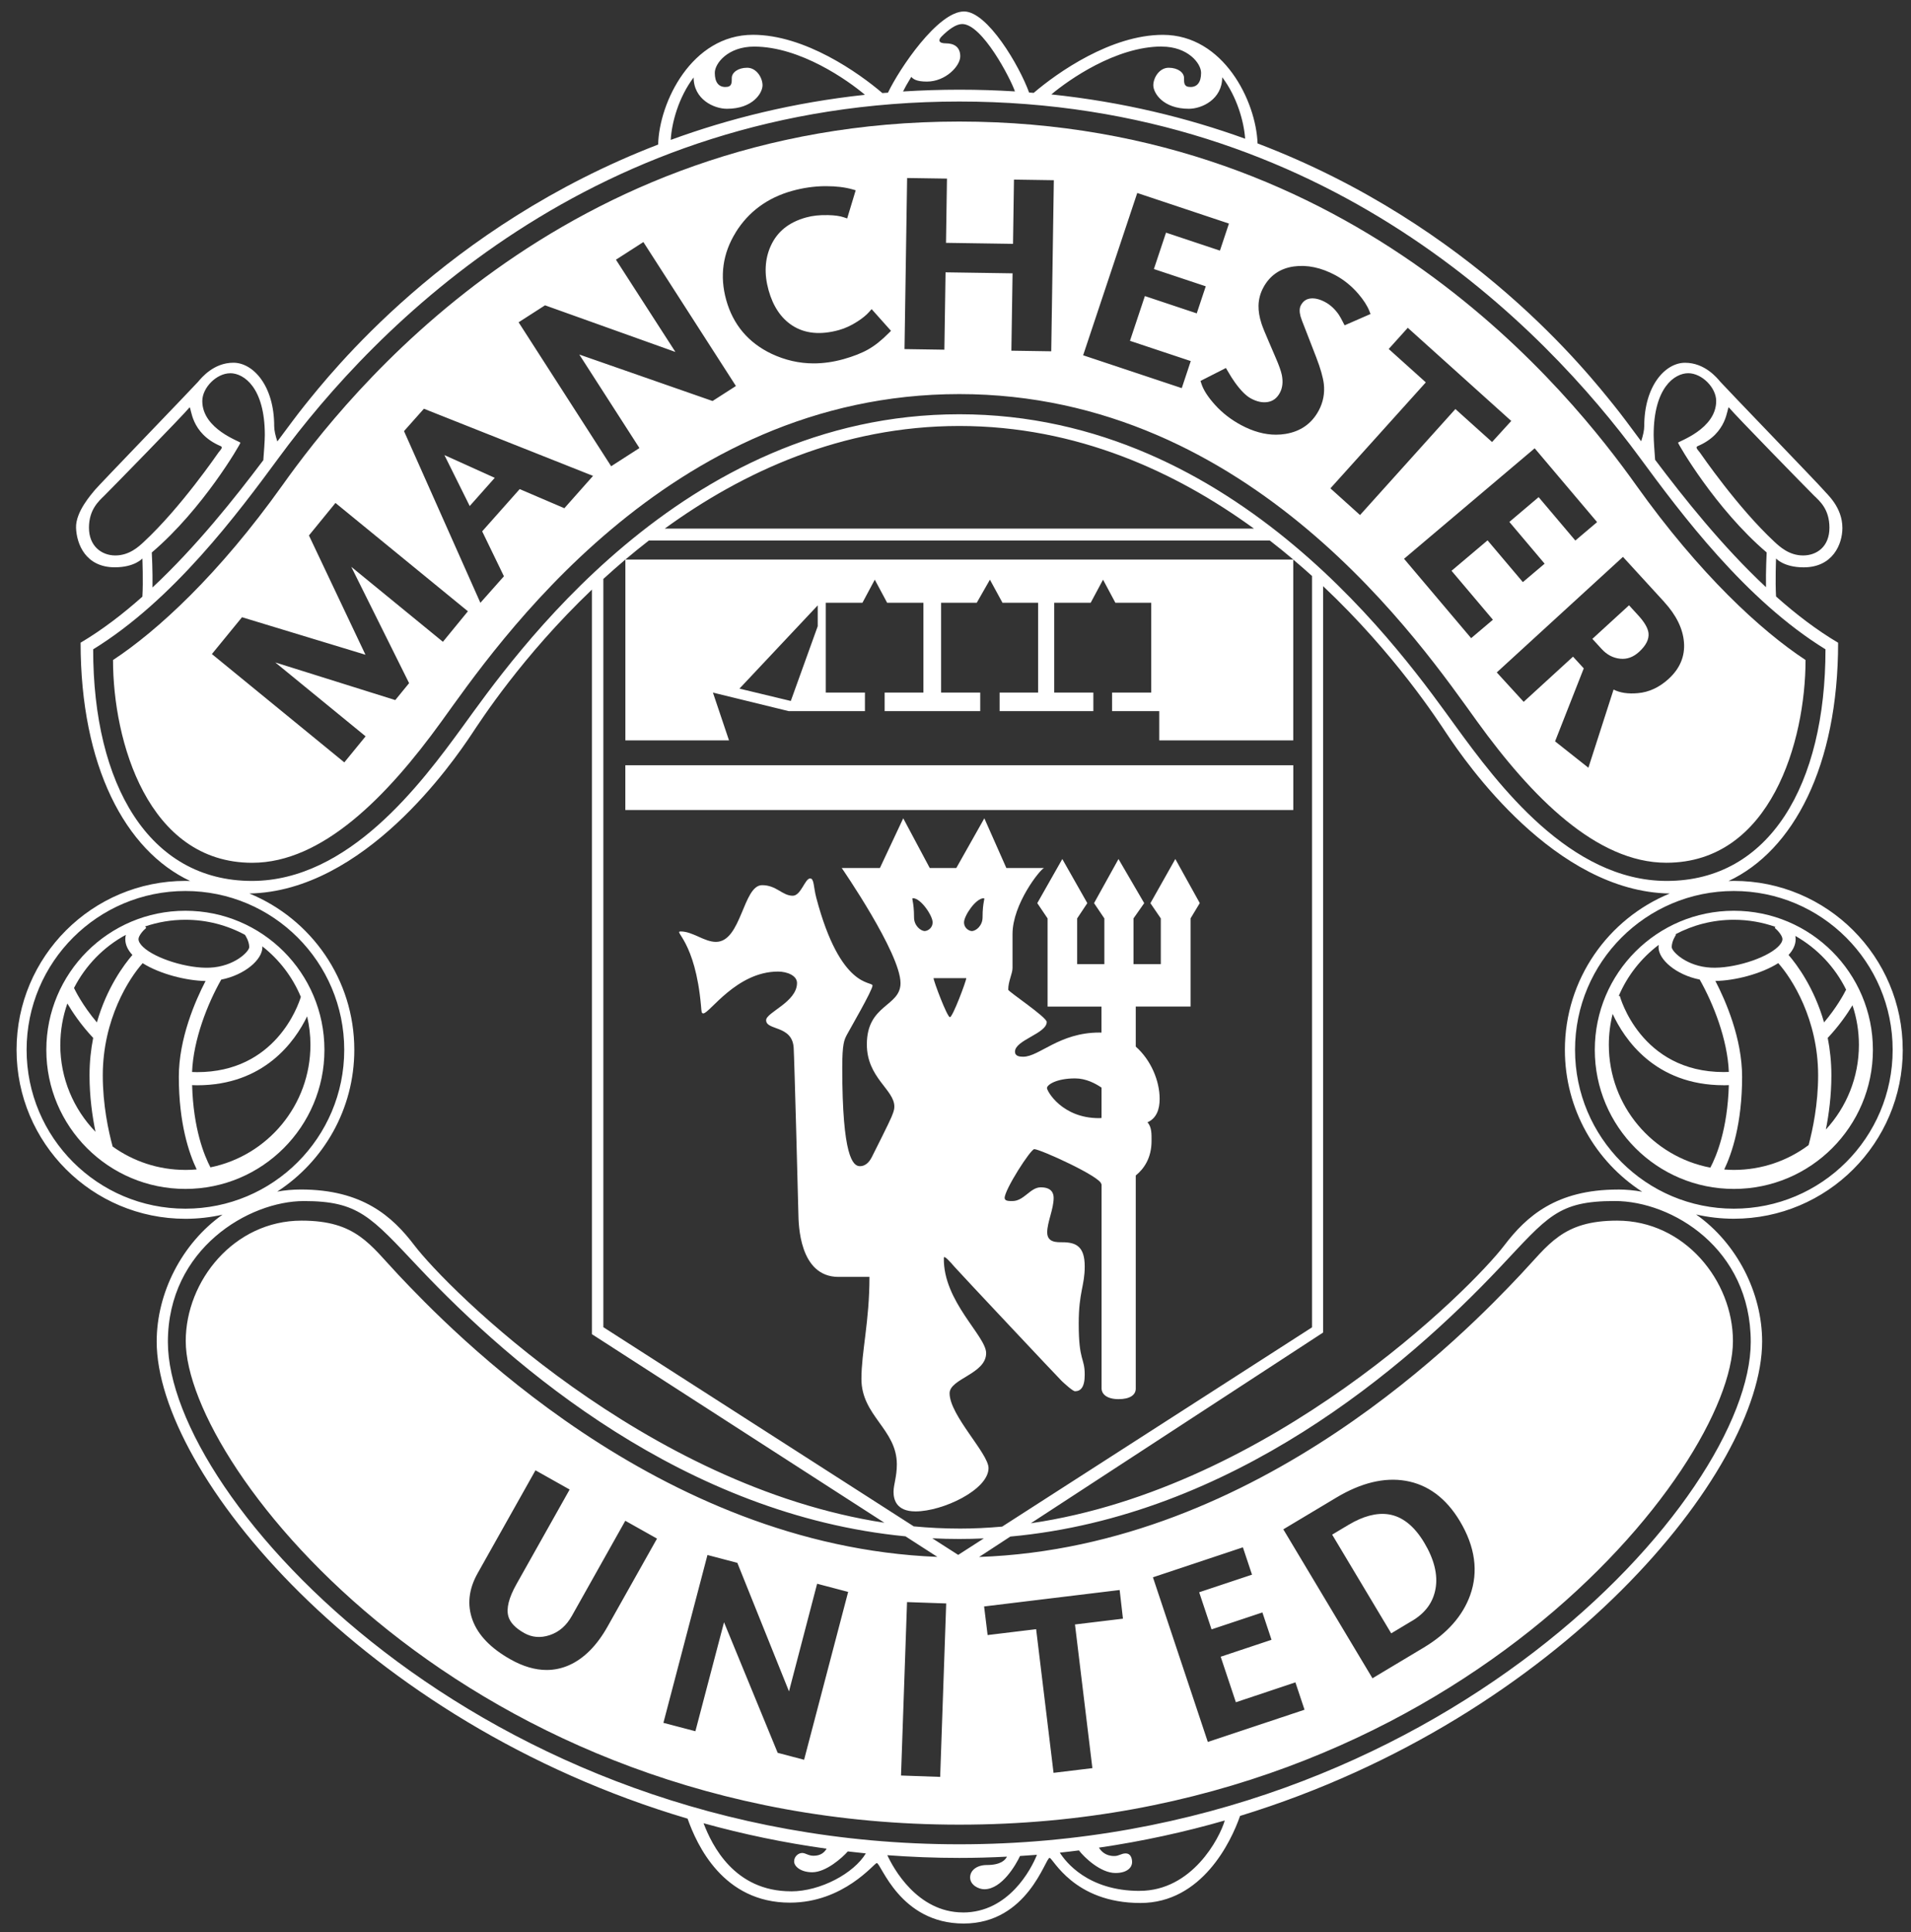 <svg width="92" height="93" viewBox="0 0 92 93" fill="none" xmlns="http://www.w3.org/2000/svg">
<rect x="0" y="0" width="92" height="93" fill="#333333" stroke="none"/>
<g clip-path="url(#clip0_6232_4943)">
<path d="M67.984 78.016C68.629 77.63 68.998 77.12 69.113 76.455C69.227 75.791 69.043 75.051 68.566 74.254C68.085 73.448 67.502 72.987 66.838 72.889C66.268 72.806 65.621 72.977 64.917 73.398L64.133 73.867L66.976 78.618L67.982 78.014L67.984 78.016Z" fill="white"/>
<path d="M91.602 50.532C91.602 46.042 87.96 42.4 83.47 42.4C83.385 42.4 83.299 42.403 83.215 42.407C86.338 40.943 88.491 36.872 88.491 30.937C87.455 30.324 86.454 29.558 85.503 28.71C85.46 27.983 85.503 26.881 85.503 26.881C85.503 26.881 85.87 27.308 86.832 27.308C88.231 27.308 88.697 26.197 88.697 25.414C88.697 24.393 87.934 23.768 87.785 23.58C87.636 23.392 82.995 18.582 82.826 18.383C82.658 18.184 82.072 17.461 81.121 17.461C80.17 17.461 79.158 18.571 79.158 20.506C79.158 20.712 79.097 20.972 79.009 21.24C78.481 20.529 78.04 19.931 77.701 19.514C76.505 18.032 70.885 10.838 60.542 6.904C60.469 4.867 58.903 1.677 55.983 1.677C53.486 1.677 50.908 3.493 49.765 4.47C49.692 4.464 49.617 4.459 49.543 4.454C49.079 3.171 47.542 0.552 46.412 0.552C45.147 0.552 43.291 3.321 42.749 4.461C42.659 4.468 42.569 4.473 42.48 4.48C41.342 3.508 38.754 1.675 36.248 1.675C33.301 1.675 31.732 4.925 31.685 6.958C21.433 10.904 15.859 18.037 14.667 19.512C14.329 19.931 13.884 20.535 13.352 21.249C13.261 20.975 13.2 20.712 13.2 20.504C13.2 18.569 12.188 17.459 11.237 17.459C10.286 17.459 9.7 18.183 9.532 18.381C9.363 18.58 4.722 23.39 4.573 23.578C4.424 23.766 3.631 24.63 3.661 25.412C3.692 26.195 4.127 27.306 5.526 27.306C6.488 27.306 6.855 26.88 6.855 26.88C6.855 26.88 6.9 27.994 6.855 28.719C5.908 29.561 4.912 30.324 3.88 30.935C3.88 36.87 6.033 40.942 9.155 42.405C9.08 42.403 9.005 42.4 8.93 42.4C4.439 42.4 0.797 46.04 0.797 50.532C0.797 55.025 4.437 58.665 8.93 58.665C9.542 58.665 10.139 58.595 10.712 58.466C8.749 59.855 7.543 62.241 7.543 64.575C7.543 70.863 17.424 82.899 33.102 87.538C33.557 88.821 34.818 91.581 38.028 91.581C40.624 91.581 42.091 89.674 42.209 89.674C42.417 89.674 43.311 92.586 46.394 92.586C49.477 92.586 50.324 89.426 50.53 89.426C50.69 89.426 51.68 91.597 54.903 91.597C57.864 91.597 59.272 88.642 59.7 87.406C75.131 82.677 84.833 70.802 84.833 64.573C84.833 62.234 83.624 59.842 81.653 58.456C82.237 58.59 82.846 58.662 83.471 58.662C87.962 58.662 91.604 55.022 91.604 50.529L91.602 50.532ZM91.117 50.532C91.117 54.755 87.694 58.178 83.471 58.178C79.249 58.178 75.826 54.755 75.826 50.532C75.826 46.31 79.249 42.887 83.471 42.887C87.694 42.887 91.117 46.31 91.117 50.532ZM83.231 19.61C83.543 19.992 87.063 23.592 87.33 23.854C87.599 24.117 88.073 24.499 88.073 25.402C88.073 26.305 87.473 26.736 86.803 26.736C86.133 26.736 85.682 26.315 85.431 26.084C83.647 24.425 81.907 21.88 81.834 21.779C81.761 21.681 81.594 21.532 81.728 21.475C83.195 20.853 83.131 19.61 83.23 19.61H83.231ZM81.275 17.964C81.936 17.964 82.621 18.659 82.621 19.302C82.621 20.66 80.786 21.249 80.786 21.308C80.786 21.367 82.581 24.488 85.051 26.591C85.051 26.591 85.005 27.48 85.019 28.264C82.911 26.294 81.071 23.974 79.681 22.132C79.652 21.76 79.611 21.194 79.611 20.939C79.611 18.661 80.616 17.964 81.277 17.964H81.275ZM55.931 2.243C57.181 2.243 57.823 3.044 57.823 3.506C57.823 3.968 57.631 4.187 57.314 4.187C56.997 4.187 57.002 4.002 57.002 3.75C57.002 3.497 56.712 3.261 56.263 3.261C55.813 3.261 55.523 3.742 55.523 4.106C55.523 4.47 55.98 5.236 57.235 5.236C57.857 5.236 58.84 4.787 58.84 3.717C59.56 4.667 59.888 5.869 59.944 6.677C57.165 5.672 54.057 4.907 50.614 4.545C51.446 3.846 53.724 2.239 55.933 2.239L55.931 2.243ZM43.872 3.701C43.967 3.803 44.112 3.927 44.622 3.927C45.525 3.927 46.229 3.178 46.229 2.712C46.229 2.247 45.912 2.087 45.545 2.087C45.178 2.087 45.161 1.928 45.328 1.759C45.683 1.403 46.034 1.157 46.324 1.157C47.286 1.157 48.649 3.778 48.862 4.4C47.99 4.346 47.1 4.317 46.186 4.317C45.273 4.317 44.357 4.348 43.474 4.403C43.547 4.253 43.687 4 43.872 3.699V3.701ZM33.392 3.719C33.392 4.789 34.374 5.236 34.997 5.236C36.253 5.236 36.71 4.47 36.71 4.106C36.71 3.742 36.42 3.261 35.97 3.261C35.52 3.261 35.23 3.499 35.23 3.75C35.23 4 35.237 4.187 34.92 4.187C34.603 4.187 34.412 3.968 34.412 3.506C34.412 3.044 35.053 2.243 36.303 2.243C38.528 2.243 40.823 3.871 41.64 4.563C38.186 4.935 35.073 5.715 32.291 6.734C32.335 5.924 32.661 4.692 33.398 3.721L33.392 3.719ZM11.083 17.964C11.744 17.964 12.749 18.661 12.749 20.939C12.749 21.199 12.706 21.778 12.677 22.15C11.287 23.994 9.447 26.31 7.341 28.277C7.355 27.489 7.308 26.593 7.308 26.593C9.779 24.49 11.574 21.369 11.574 21.31C11.574 21.251 9.739 20.662 9.739 19.304C9.739 18.659 10.424 17.966 11.085 17.966L11.083 17.964ZM5.553 26.736C4.883 26.736 4.283 26.279 4.283 25.402C4.283 24.524 4.759 24.117 5.026 23.854C5.293 23.591 8.815 19.992 9.125 19.61C9.223 19.61 9.157 20.853 10.626 21.475C10.76 21.532 10.594 21.679 10.52 21.779C10.447 21.878 8.709 24.424 6.923 26.084C6.673 26.317 6.221 26.736 5.551 26.736H5.553ZM4.485 31.254C8.333 28.888 11.429 24.741 13.437 22.011C18.012 15.793 28.527 4.887 46.183 4.887C63.838 4.887 74.357 15.793 78.932 22.011C80.94 24.741 84.036 28.886 87.883 31.254C87.883 37.76 85.198 42.402 80.24 42.402C75.579 42.402 72.103 37.735 70.085 34.964C67.743 31.75 59.612 19.94 46.183 19.94C32.753 19.94 24.622 31.752 22.282 34.964C20.264 37.735 16.788 42.402 12.127 42.402C7.169 42.402 4.485 37.76 4.485 31.254ZM46.131 74.843L44.884 74.044C45.314 74.066 45.745 74.076 46.183 74.076C46.578 74.076 46.973 74.067 47.363 74.049L46.129 74.843H46.131ZM46.184 73.575C45.446 73.575 44.715 73.537 43.99 73.469L29.047 63.882V27.866C29.387 27.555 29.741 27.243 30.107 26.933V35.637H35.096L34.322 33.337L37.971 34.229H41.64V33.337H39.755V29.013H41.52L42.114 27.902L42.709 29.013H44.454V33.337H42.589V34.229H47.191V33.337H45.307V29.013H47.023L47.657 27.902L48.262 29.013H49.978V33.337H48.124V34.229H52.637V33.337H50.752V29.013H52.508L53.103 27.902L53.697 29.013H55.422V33.337H53.538V34.229H55.809V35.637H62.26V26.935C62.57 27.197 62.873 27.46 63.165 27.725V63.889L48.246 73.481C47.564 73.542 46.874 73.576 46.181 73.576L46.184 73.575ZM61.133 26.018C61.522 26.319 61.898 26.625 62.264 26.933H30.107C30.472 26.625 30.849 26.319 31.237 26.018H61.131H61.133ZM32.004 25.443C35.748 22.72 40.529 20.504 46.186 20.504C51.843 20.504 56.624 22.72 60.368 25.443H32.004ZM39.367 29.138V30.143L38.071 33.74L35.599 33.146L39.368 29.138H39.367ZM1.281 50.532C1.281 46.31 4.704 42.887 8.926 42.887C13.148 42.887 16.572 46.31 16.572 50.532C16.572 54.755 13.148 58.178 8.926 58.178C4.704 58.178 1.281 54.755 1.281 50.532ZM17.057 50.532C17.057 47.133 14.97 44.222 12.005 43.007C17.532 42.905 21.806 36.691 22.718 35.32C23.13 34.702 25.129 31.593 28.497 28.379V64.219L42.577 73.295C31.074 71.541 21.543 62.038 19.943 59.934C18.886 58.545 17.444 57.255 14.488 57.255C14.096 57.255 13.714 57.289 13.345 57.356C15.577 55.907 17.057 53.393 17.057 50.532ZM38.082 91.035C35.35 91.035 34.276 88.819 33.871 87.759C35.766 88.284 37.743 88.699 39.795 88.984C39.694 89.147 39.529 89.324 39.168 89.324C38.91 89.324 38.786 89.19 38.618 89.19C38.449 89.19 38.231 89.344 38.231 89.597C38.231 89.849 38.568 90.118 39.103 90.118C39.77 90.118 40.558 89.41 40.816 89.115C41.104 89.149 41.392 89.181 41.683 89.21C41.109 90.166 39.506 91.037 38.082 91.037V91.035ZM46.362 92.052C44.151 92.052 42.994 89.896 42.718 89.297C43.854 89.382 45.009 89.428 46.184 89.428C46.958 89.428 47.721 89.407 48.477 89.367C48.398 89.528 48.182 89.77 47.503 89.77C47.051 89.77 46.704 90.009 46.704 90.37C46.704 90.732 47.111 90.936 47.388 90.936C48.236 90.936 48.916 89.743 49.106 89.335C49.378 89.317 49.651 89.299 49.921 89.278C49.644 89.975 48.556 92.054 46.362 92.054V92.052ZM54.864 91.015C52.366 91.015 51.29 89.602 51.023 89.174C51.331 89.141 51.637 89.106 51.942 89.066C52.191 89.394 52.977 90.154 53.701 90.154C54.308 90.154 54.502 89.849 54.502 89.638C54.502 89.426 54.421 89.211 54.197 89.211C53.973 89.211 53.88 89.337 53.642 89.337C53.217 89.337 53.009 89.099 52.904 88.934C55.005 88.626 57.029 88.183 58.964 87.626C58.711 88.49 57.388 91.013 54.865 91.013L54.864 91.015ZM84.285 64.595C84.285 72.111 69.209 88.772 46.181 88.772C23.153 88.772 8.082 72.113 8.082 64.595C8.082 60.093 11.998 57.811 14.628 57.811C17.258 57.811 17.843 58.554 20.169 61.017C24.699 65.816 32.971 72.923 43.592 73.949L45.127 74.938C31.637 74.409 21.652 63.977 19.191 61.374C17.809 59.912 17.157 58.753 14.519 58.753C11.269 58.753 8.942 61.651 8.942 64.548C8.942 70.671 22.549 87.827 46.184 87.827C69.82 87.827 83.428 70.671 83.428 64.548C83.428 61.651 81.101 58.753 77.852 58.753C75.213 58.753 74.563 59.914 73.18 61.374C70.712 63.984 60.682 74.467 47.137 74.942L48.64 73.96C59.328 72.982 67.65 65.836 72.198 61.016C74.524 58.552 74.993 57.809 77.739 57.809C80.485 57.809 84.285 60.089 84.285 64.593V64.595ZM45.552 77.181L45.262 85.528L43.377 85.462L43.667 77.114L45.552 77.179V77.181ZM40.832 76.625L38.711 84.704L37.439 84.369L34.856 78.085L33.478 83.33L31.938 82.926L34.059 74.847L35.497 75.225L37.984 81.412L39.338 76.231L40.832 76.624V76.625ZM24.473 77.799C24.556 78.096 24.814 78.367 25.238 78.605C25.618 78.818 26.028 78.85 26.469 78.703C26.92 78.551 27.268 78.248 27.533 77.775L30.103 73.2L31.63 74.058L29.249 78.293C28.733 79.212 28.108 79.837 27.393 80.153C27.047 80.305 26.686 80.382 26.315 80.382C25.763 80.382 25.179 80.212 24.579 79.873C23.633 79.343 23.019 78.707 22.752 77.985C22.481 77.254 22.562 76.496 22.992 75.731L25.779 70.771L27.424 71.696L24.857 76.263C24.497 76.905 24.367 77.421 24.473 77.797V77.799ZM52.592 85.106L50.72 85.333L49.882 78.418L47.546 78.701L47.377 77.324L53.903 76.532L54.061 77.912L51.752 78.191L52.59 85.106H52.592ZM58.328 78.427L60.775 77.612L61.214 78.929L58.767 79.744L59.498 81.935L62.364 80.978L62.803 82.295L58.147 83.846L55.505 75.921L59.836 74.478L60.275 75.794L57.731 76.641L58.326 78.424L58.328 78.427ZM61.783 73.611L64.343 72.079C65.527 71.371 66.647 71.101 67.672 71.276C68.741 71.459 69.619 72.111 70.282 73.218C71.016 74.445 71.183 75.644 70.778 76.778C70.42 77.779 69.667 78.63 68.539 79.305L66.074 80.781L61.783 73.614V73.611ZM77.882 57.257C74.927 57.257 73.485 58.547 72.428 59.935C70.819 62.049 61.201 71.631 49.626 73.32L63.697 64.14V28.214C67.168 31.485 69.23 34.693 69.649 35.32C70.565 36.693 74.848 42.925 80.387 43.007C77.424 44.222 75.337 47.133 75.337 50.532C75.337 53.397 76.82 55.916 79.059 57.363C78.68 57.293 78.287 57.255 77.882 57.255V57.257Z" fill="white"/>
<path d="M62.262 36.834H30.105V38.989H62.262V36.834Z" fill="white"/>
<path d="M55.382 43.471L55.884 44.206V46.407H54.569V44.206L55.085 43.471L53.847 41.348L52.67 43.471L53.166 44.206V46.407H51.857V44.206L52.346 43.471L51.142 41.348L49.937 43.471L50.433 44.206V48.451H53.027V49.703C52.993 49.703 52.957 49.7 52.923 49.7C50.997 49.7 50.032 50.864 49.26 50.864C49.095 50.864 48.864 50.844 48.864 50.619C48.864 50.063 50.392 49.746 50.392 49.191C50.392 48.956 48.538 47.726 48.538 47.638C48.538 47.228 48.745 46.866 48.745 46.593V44.96C48.745 43.512 50.075 41.843 50.263 41.78H48.448L47.388 39.387L46.039 41.78H44.76L43.484 39.387L42.361 41.78H40.523C40.523 41.78 43.353 45.879 43.353 47.321C43.353 48.462 41.732 48.333 41.732 50.269C41.732 51.883 43.056 52.444 43.056 53.264C43.056 53.469 42.963 53.635 42.918 53.766C42.872 53.899 42.019 55.611 41.96 55.717C41.901 55.822 41.736 56.132 41.397 56.132C41.059 56.132 40.548 55.67 40.548 51.398C40.548 50.23 40.643 50.051 40.776 49.798C40.91 49.546 42.005 47.663 42.005 47.437C42.005 47.212 40.468 47.645 39.298 43.213C39.16 42.694 39.199 42.282 39.001 42.282C38.753 42.282 38.562 43.115 38.164 43.115C37.661 43.115 37.383 42.606 36.69 42.606C35.767 42.606 35.697 45.336 34.468 45.336C33.902 45.336 33.351 44.834 32.77 44.834C32.407 44.834 33.471 45.277 33.748 48.412C33.773 48.702 33.77 48.779 33.859 48.779C34.158 48.779 35.461 46.765 37.455 46.765C37.908 46.765 38.37 46.964 38.37 47.314C38.37 48.233 36.883 48.729 36.883 49.105C36.883 49.614 38.139 49.332 38.209 50.431C38.243 50.98 38.427 57.951 38.436 58.427C38.447 58.904 38.467 61.462 40.371 61.462H41.858C41.858 63.604 41.471 65.071 41.471 66.37C41.471 68.154 43.176 68.79 43.176 70.485C43.176 71.094 43.017 71.457 43.017 71.807C43.017 72.156 43.135 72.749 44.075 72.749C45.389 72.749 47.59 71.705 47.59 70.664C47.59 69.96 45.716 68.126 45.716 67.063C45.716 66.359 47.475 66.135 47.475 65.13C47.475 64.306 45.399 62.64 45.439 60.548C45.439 60.394 45.741 60.731 45.955 60.98C46.168 61.227 50.992 66.359 51.121 66.479C51.25 66.599 51.646 66.965 51.755 66.965C52.017 66.965 52.221 66.784 52.221 66.171C52.221 65.327 51.932 65.546 51.932 63.712C51.932 62.175 52.221 61.906 52.221 60.955C52.221 60.004 51.81 59.794 51.15 59.794C50.859 59.794 50.415 59.806 50.415 59.317C50.415 58.828 50.725 58.2 50.725 57.659C50.725 57.413 50.607 57.15 50.103 57.15C49.6 57.15 49.297 57.811 48.742 57.811C48.577 57.811 48.366 57.815 48.366 57.662C48.366 57.256 49.616 55.312 49.793 55.312C50.071 55.312 53.02 56.647 53.02 56.998H53.032V66.821C53.032 67.119 53.31 67.346 53.851 67.346C54.392 67.346 54.678 67.147 54.678 66.841V56.58C55.072 56.261 55.438 55.738 55.438 54.921C55.438 54.585 55.452 54.257 55.243 54.02C55.687 53.823 55.828 53.381 55.828 52.892C55.828 52.028 55.413 51.025 54.678 50.377V48.449H57.317V44.204L57.76 43.469L56.583 41.347L55.386 43.469L55.382 43.471ZM44.527 44.815C44.316 44.815 44.004 44.548 44.004 44.161C44.004 43.362 43.862 43.233 43.952 43.233C44.335 43.233 44.898 44.078 44.898 44.39C44.898 44.702 44.627 44.813 44.527 44.813V44.815ZM45.731 48.96C45.598 48.96 44.944 47.22 44.944 47.083H46.519C46.519 47.215 45.865 48.96 45.732 48.96H45.731ZM47.303 44.161C47.303 44.548 46.993 44.815 46.782 44.815C46.684 44.815 46.411 44.702 46.411 44.392C46.411 44.082 46.974 43.235 47.357 43.235C47.447 43.235 47.303 43.362 47.303 44.163V44.161ZM53.029 53.814C52.989 53.818 52.95 53.82 52.905 53.82C51.135 53.82 50.404 52.523 50.404 52.371C50.404 52.218 50.847 51.907 51.76 51.907C52.271 51.907 52.728 52.143 53.03 52.351V53.816L53.029 53.814Z" fill="white"/>
<path d="M8.925 43.838C5.227 43.838 2.23 46.835 2.23 50.533C2.23 54.23 5.227 57.227 8.925 57.227C12.622 57.227 15.619 54.23 15.619 50.533C15.619 46.835 12.622 43.838 8.925 43.838ZM12.629 45.551C13.439 46.185 14.082 47.02 14.483 47.984C14.352 48.415 13.249 51.606 9.489 51.606C9.407 51.606 9.328 51.602 9.247 51.599C9.31 50.036 9.989 48.319 10.65 47.152C11.784 46.928 12.631 46.189 12.631 45.597C12.631 45.583 12.629 45.569 12.627 45.554L12.629 45.551ZM7.04 44.661L6.987 44.593C7.596 44.386 8.246 44.272 8.925 44.272C9.964 44.272 10.94 44.535 11.793 44.997C11.802 45.01 11.999 45.295 11.999 45.592C11.988 45.809 11.279 46.522 10.104 46.577C9.043 46.627 7.479 46.142 6.888 45.58C6.788 45.485 6.668 45.341 6.668 45.203C6.668 45.042 6.892 44.782 7.042 44.661H7.04ZM2.904 50.293C2.904 49.594 3.024 48.924 3.243 48.301C3.484 48.711 3.895 49.331 4.486 49.958C4.377 50.511 4.31 51.113 4.31 51.763C4.31 52.79 4.445 53.732 4.597 54.477C3.549 53.394 2.902 51.919 2.902 50.293H2.904ZM3.563 47.555C4.117 46.472 4.989 45.576 6.059 44.997C6.042 45.064 6.032 45.133 6.032 45.203C6.032 45.467 6.148 45.723 6.374 45.965C5.971 46.432 5.14 47.545 4.665 49.211C3.961 48.383 3.603 47.64 3.563 47.555ZM8.925 56.312C7.619 56.312 6.41 55.894 5.423 55.187C5.218 54.438 4.948 53.175 4.948 51.763C4.948 49.066 6.204 47.102 6.868 46.361C7.691 46.88 8.964 47.204 9.896 47.219C9.401 48.172 8.609 49.988 8.609 51.831C8.609 54.085 9.106 55.531 9.469 56.288C9.29 56.304 9.109 56.313 8.927 56.313L8.925 56.312ZM10.132 56.19C9.831 55.618 9.308 54.336 9.249 52.231C9.33 52.234 9.408 52.238 9.491 52.238C12.713 52.238 14.2 50.131 14.786 48.92C14.888 49.361 14.945 49.82 14.945 50.291C14.945 53.202 12.88 55.629 10.134 56.188L10.132 56.19Z" fill="white"/>
<path d="M83.472 57.227C87.169 57.227 90.166 54.23 90.166 50.533C90.166 46.835 87.169 43.838 83.472 43.838C79.774 43.838 76.777 46.835 76.777 50.533C76.777 54.23 79.774 57.227 83.472 57.227ZM87.074 55.115C86.069 55.867 84.822 56.312 83.472 56.312C83.316 56.312 83.162 56.304 83.008 56.292C83.371 55.536 83.869 54.089 83.869 51.83C83.869 49.986 83.078 48.17 82.583 47.217C83.515 47.203 84.787 46.88 85.609 46.359C86.272 47.102 87.529 49.066 87.529 51.761C87.529 53.13 87.273 54.359 87.072 55.113L87.074 55.115ZM89.492 50.293C89.492 51.865 88.889 53.297 87.902 54.368C88.045 53.641 88.167 52.74 88.167 51.763C88.167 51.113 88.1 50.511 87.991 49.958C88.541 49.374 88.937 48.795 89.183 48.388C89.383 48.987 89.492 49.628 89.492 50.294V50.293ZM86.431 45.049C87.484 45.644 88.339 46.547 88.876 47.636C88.761 47.865 88.412 48.507 87.814 49.211C87.339 47.545 86.508 46.432 86.105 45.965C86.331 45.723 86.447 45.468 86.447 45.203C86.447 45.151 86.44 45.099 86.431 45.049ZM80.656 44.972C81.496 44.526 82.454 44.272 83.473 44.272C84.176 44.272 84.849 44.394 85.474 44.614L85.437 44.659C85.587 44.782 85.811 45.04 85.811 45.202C85.811 45.34 85.691 45.483 85.591 45.578C85 46.142 83.436 46.627 82.375 46.576C81.2 46.52 80.489 45.805 80.48 45.59C80.48 45.288 80.686 44.996 80.688 44.994L80.656 44.971V44.972ZM79.853 45.483C79.85 45.52 79.846 45.556 79.846 45.594C79.846 46.187 80.693 46.925 81.827 47.149C82.488 48.317 83.167 50.033 83.23 51.595C83.149 51.599 83.07 51.602 82.988 51.602C78.975 51.602 77.988 47.969 77.979 47.933L77.926 47.948C78.341 46.966 79.011 46.117 79.851 45.483H79.853ZM82.988 52.238C83.07 52.238 83.149 52.234 83.23 52.231C83.169 54.35 82.639 55.638 82.34 56.202C79.558 55.672 77.453 53.229 77.453 50.291C77.453 49.779 77.517 49.281 77.637 48.804C78.184 49.988 79.658 52.236 82.988 52.236V52.238Z" fill="white"/>
<path d="M77.995 31.706C78.33 31.741 78.629 31.632 78.912 31.374C79.243 31.07 79.396 30.767 79.363 30.475C79.336 30.237 79.175 29.957 78.887 29.64L78.425 29.135L76.66 30.751L77.103 31.234C77.361 31.516 77.653 31.67 77.995 31.706Z" fill="white"/>
<path d="M21.25 34.731C23.869 31.107 32.093 18.969 46.184 18.969C60.275 18.969 68.497 31.107 71.116 34.731C73.735 38.355 76.856 41.527 80.22 41.527C85.257 41.527 86.923 35.657 86.923 31.768C84.78 30.36 81.825 27.643 78.77 23.358C75.716 19.073 65.36 5.851 46.18 5.851C27 5.851 16.648 19.075 13.594 23.36C10.54 27.644 7.584 30.36 5.441 31.77C5.441 35.657 7.107 41.529 12.145 41.529C15.511 41.529 18.631 38.355 21.248 34.733L21.25 34.731ZM80.118 28.974C80.698 29.608 81.019 30.26 81.07 30.915C81.124 31.585 80.877 32.176 80.336 32.673C79.885 33.087 79.385 33.318 78.851 33.364C78.383 33.407 77.988 33.348 77.681 33.191L76.469 36.954L74.865 35.684L76.246 32.171L75.729 31.607L73.353 33.782L72.058 32.366L78.133 26.804L80.121 28.975L80.118 28.974ZM73.882 21.577L76.888 25.131L75.84 26.018L74.073 23.929L72.664 25.122L74.362 27.132L73.314 28.019L71.614 26.009L69.88 27.474L71.872 29.83L70.824 30.717L67.594 26.896L73.884 21.577H73.882ZM67.773 15.777L72.755 20.262L71.831 21.276L70.066 19.689L65.475 24.791L64.049 23.506L68.642 18.405L66.856 16.798L67.775 15.777H67.773ZM60.219 19.178C60.517 19.34 60.796 19.395 61.05 19.347C61.296 19.3 61.482 19.157 61.616 18.906C61.745 18.668 61.776 18.38 61.71 18.048C61.668 17.849 61.568 17.572 61.416 17.222L61.079 16.436C60.907 16.042 60.789 15.752 60.731 15.574C60.631 15.268 60.583 14.978 60.588 14.716C60.594 14.41 60.671 14.116 60.819 13.842C61.131 13.262 61.625 12.919 62.286 12.826C62.928 12.737 63.603 12.878 64.293 13.249C64.703 13.471 65.074 13.772 65.394 14.145C65.647 14.44 65.826 14.72 65.925 14.972L65.98 15.114L64.732 15.659L64.663 15.524C64.579 15.356 64.51 15.234 64.452 15.146C64.268 14.879 64.047 14.675 63.802 14.543C63.535 14.399 63.293 14.34 63.076 14.369C62.877 14.396 62.732 14.501 62.629 14.691C62.557 14.824 62.551 15.003 62.609 15.221C62.625 15.284 62.684 15.46 62.885 15.958L63.368 17.204C63.573 17.735 63.694 18.165 63.732 18.48C63.782 18.933 63.7 19.365 63.485 19.764C63.148 20.391 62.609 20.769 61.885 20.886C61.735 20.911 61.581 20.923 61.426 20.923C60.884 20.923 60.319 20.767 59.75 20.461C59.266 20.201 58.847 19.877 58.503 19.497C58.152 19.109 57.935 18.772 57.837 18.464L57.795 18.335L59.019 17.713L59.094 17.842C59.232 18.08 59.35 18.267 59.444 18.396C59.723 18.788 59.983 19.049 60.217 19.177L60.219 19.178ZM54.747 9.288L59.164 10.761L58.731 12.063L56.135 11.198L55.551 12.95L58.048 13.781L57.614 15.084L55.117 14.251L54.399 16.405L57.326 17.38L56.893 18.682L52.145 17.101L54.75 9.287L54.747 9.288ZM43.671 8.568L45.589 8.597L45.543 11.689L48.769 11.737L48.815 8.645L50.734 8.674L50.609 16.909L48.69 16.88L48.747 13.156L45.521 13.108L45.464 16.832L43.545 16.803L43.671 8.568ZM35.413 11.193C36.031 10.193 36.948 9.518 38.135 9.188C38.655 9.043 39.181 8.968 39.697 8.961H39.773C40.258 8.961 40.684 9.013 41.041 9.115L41.195 9.159L40.785 10.515L40.629 10.462C40.443 10.397 40.185 10.361 39.864 10.354C39.465 10.344 39.117 10.381 38.809 10.467C37.976 10.698 37.419 11.146 37.105 11.838C36.819 12.47 36.783 13.186 37 13.966C37.216 14.743 37.6 15.316 38.141 15.667C38.746 16.06 39.502 16.133 40.391 15.886C40.683 15.805 40.978 15.669 41.27 15.481C41.514 15.325 41.707 15.168 41.843 15.014L41.962 14.879L42.895 15.924L42.789 16.029C42.449 16.373 42.116 16.638 41.8 16.817C41.483 16.997 41.082 17.154 40.609 17.287C40.122 17.423 39.638 17.491 39.173 17.491C38.474 17.491 37.793 17.335 37.148 17.031C36.027 16.499 35.292 15.626 34.961 14.437C34.642 13.289 34.794 12.196 35.416 11.193H35.413ZM26.237 14.695L32.516 16.941L29.653 12.5L30.974 11.651L35.429 18.58L34.304 19.302L27.889 17.065L30.784 21.566L29.422 22.442L24.967 15.513L26.237 14.697V14.695ZM20.405 19.673L28.55 22.906L27.169 24.463L25.019 23.542L23.213 25.575L24.26 27.738L23.127 29.015L19.45 20.751L20.405 19.677V19.673ZM11.654 29.71L17.594 31.515L14.873 25.773L16.15 24.209L22.526 29.423L21.323 30.892L16.911 27.283L19.695 32.882L19.029 33.697L13.254 31.886L17.601 35.442L16.576 36.696L10.201 31.482L11.652 29.708L11.654 29.71Z" fill="white"/>
<path d="M21.395 21.905L22.613 24.357L23.818 23L21.395 21.905Z" fill="white"/>
</g>
<defs>
<clipPath id="clip0_6232_4943">
<rect width="90.809" height="92.038" fill="white" transform="translate(0.793 0.55)"/>
</clipPath>
</defs>
</svg>
